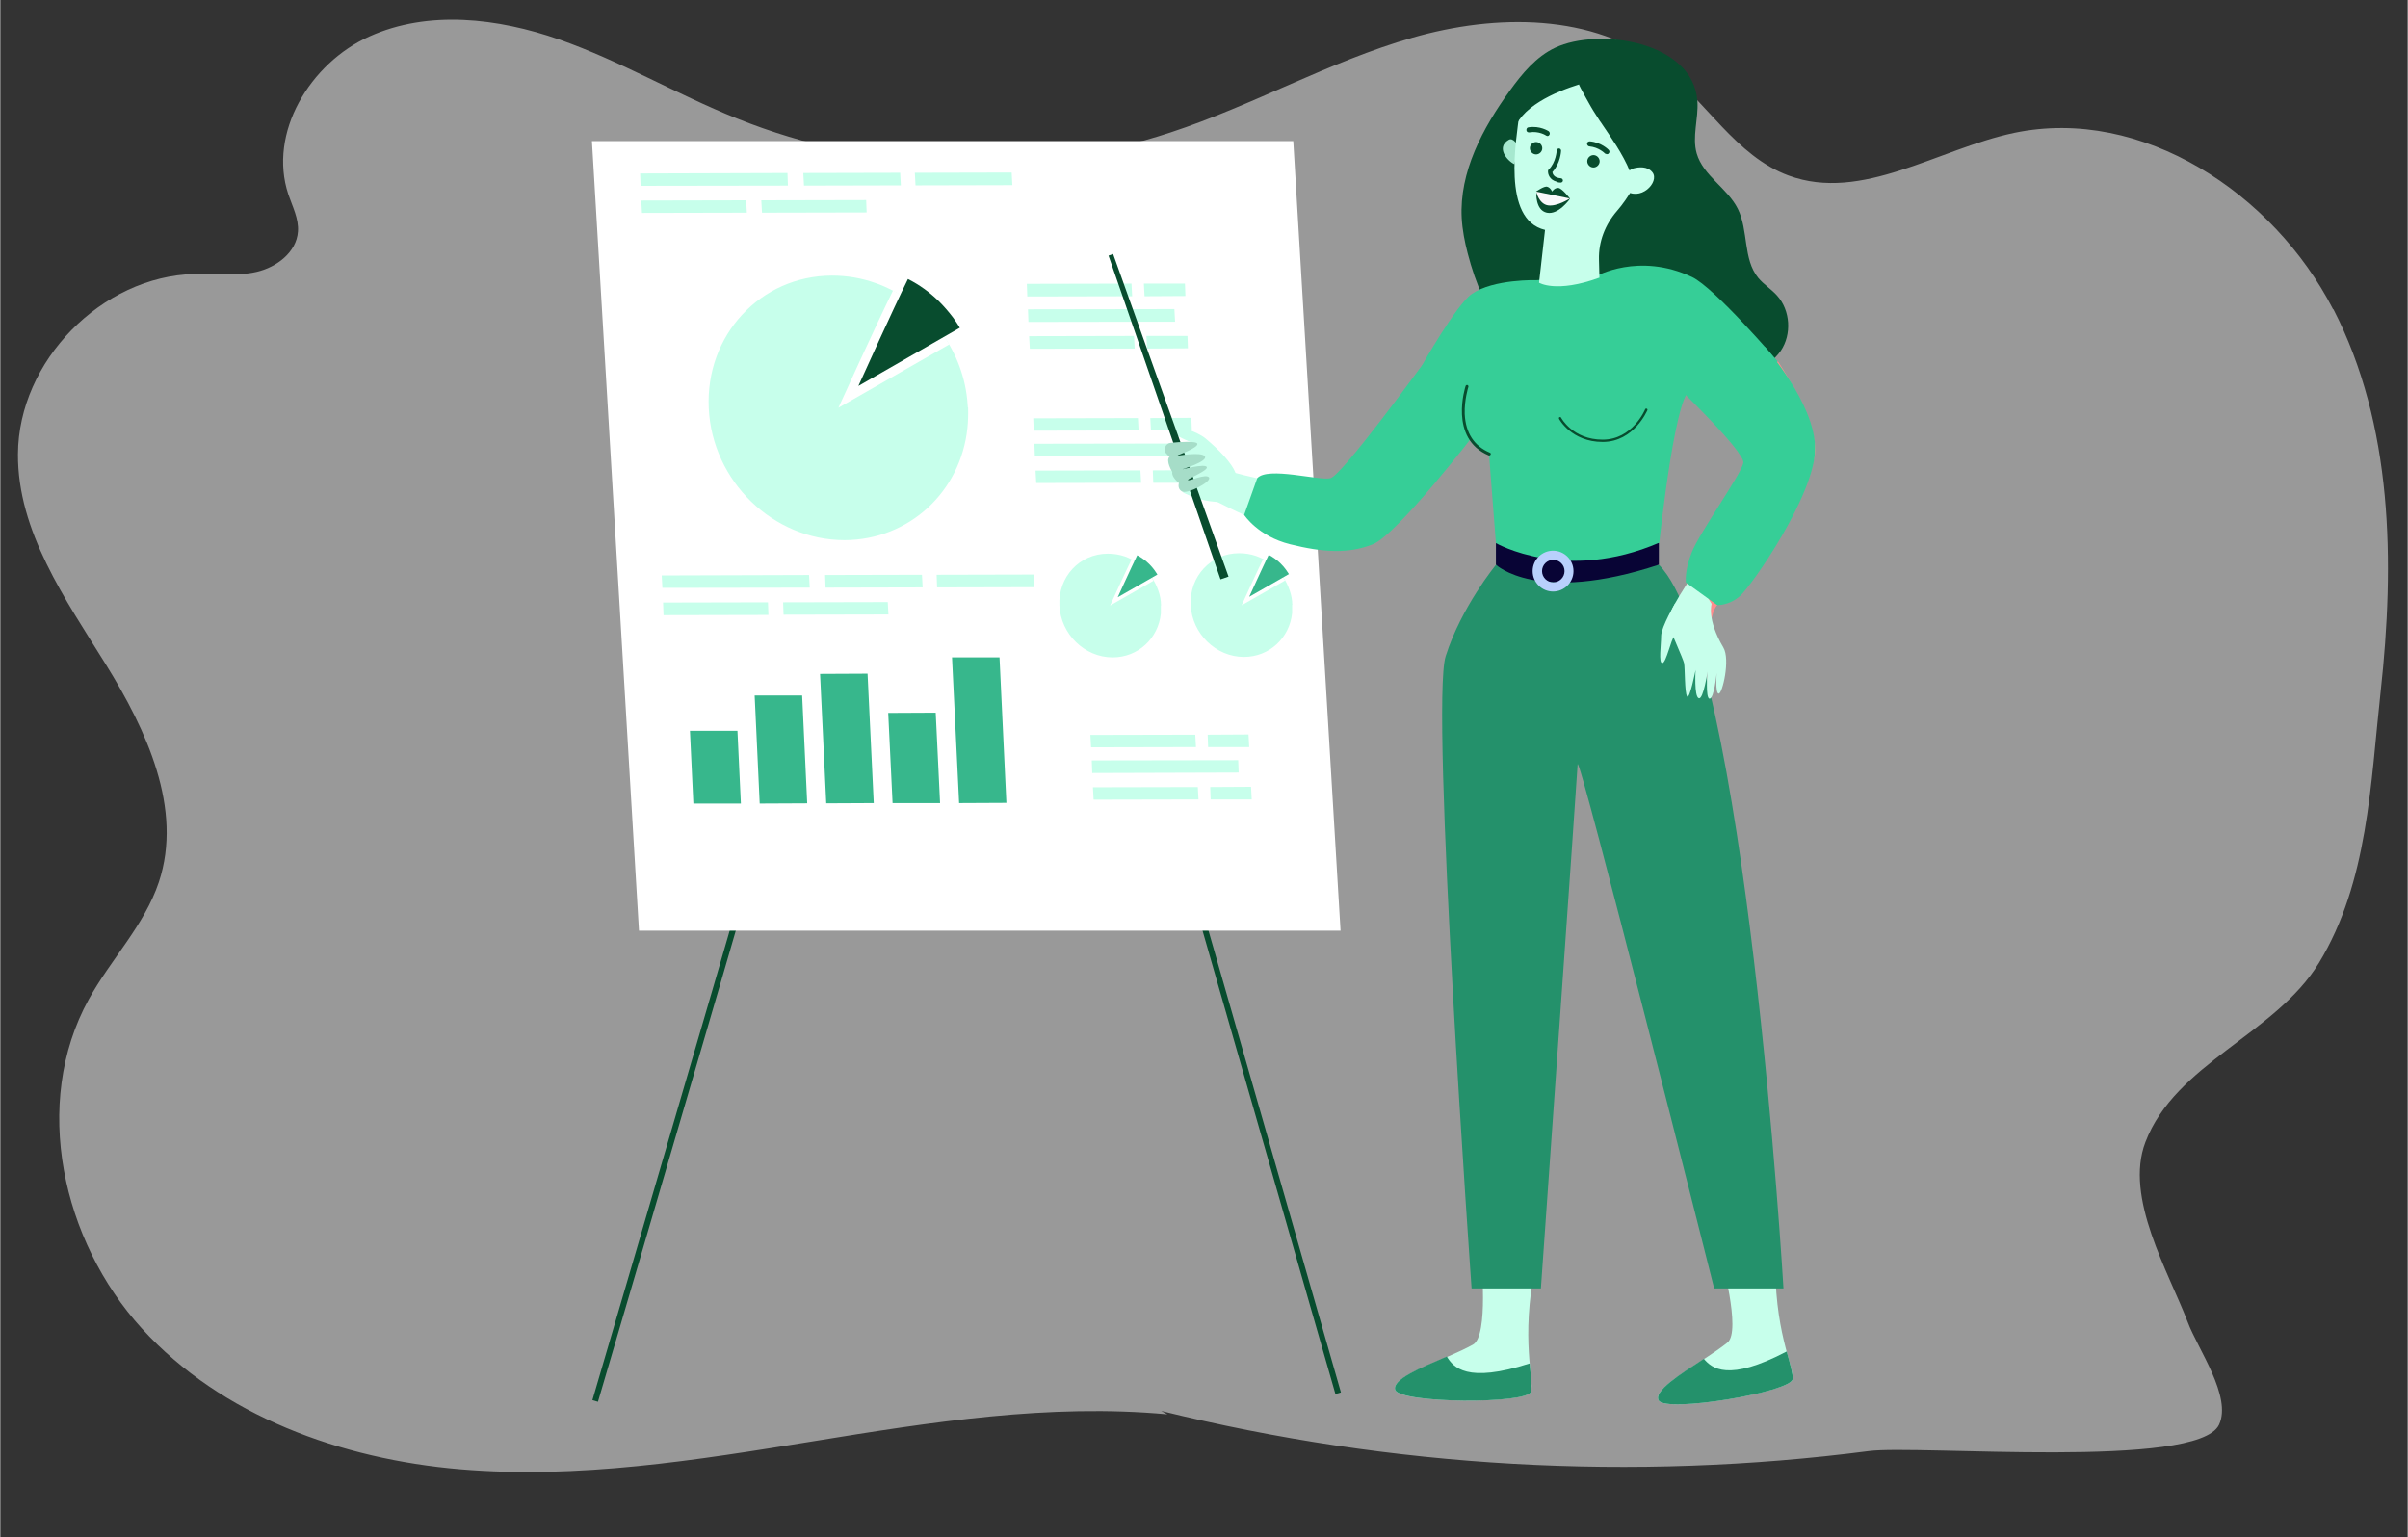 <svg width="960" height="613" xmlns="http://www.w3.org/2000/svg" viewBox="0 0 1049 670"><rect x="0" y="0" width="1049" height="670" fill="#333333" stroke="none"/><defs><style>.cls-1{fill:#36ce97}.cls-4{fill:#084c2e}.cls-6{fill:#fff}.cls-9{fill:#37b78c}.cls-11{fill:#24916b}.cls-13{fill:#c7ffeb}</style></defs><g id="Illustration"><path d="M1016.5 134.8c-26-50.5-83.2-88.5-138.9-76.9-33.3 7-66.4 30.4-98.4 18.6-23-8.5-36-32.5-55.4-47.6C694 5.7 651.7 6 615.4 16.4 579.1 26.8 545.9 45.9 510 57.7c-61.1 20.2-129.4 18-189.1-6.1-26.2-10.5-50.8-25.1-77.4-34.4-26.7-9.3-57-12.9-82.7-1.3-25.8 11.6-44.2 42-35.3 68.8 1.8 5.3 4.6 10.6 4.2 16.2-.6 9-9.3 15.6-18.1 17.6-8.8 2-18 .7-27 .9-40.5 1-76.7 38-76.9 78.5-.2 33.6 20.6 63.2 38.3 91.7 17.7 28.6 33.7 62.8 23.1 94.8-6.3 18.9-21 33.7-30.6 51.2C13.6 480.9 26.9 540.8 61.7 579s87 56.9 138.5 61.3c51.5 4.4 103.1-3.9 154.2-12.2 51-8.3 102.7-16.5 154.2-11.7l-2.8-1.5c100.6 24.8 205.7 30.8 308.4 17.5 21.5-2.8 143.4 8.1 152.6-11.5 5.7-12.2-9.2-32.9-13.6-44.6-8.5-22.2-27.7-54.4-18.5-78.5 13.1-34.4 56.6-47 75.6-78.1 21.5-35.3 22.5-78.3 26.9-118.2 6.2-56.5 5.4-116.3-20.6-166.8z" opacity=".5" fill="#fff"/><path class="cls-4" transform="rotate(-16 533.393 430.503)" d="M531.1 245.9h2.5V614h-2.5z"/><path class="cls-4" d="M260.4 610.9l-2.4-.7c1-3.5 103.9-353.7 104.8-362.3l2.5.3c-.9 8.8-100.6 348.3-104.9 362.8z"/><path class="cls-6" d="M584 405.6H278.3L257.8 61.5h305.6L584 405.6z"/><path class="cls-13" d="M421.7 177.6c.1 3.1 0 6.1-.3 9-2.9 27.6-25.3 48.7-53.5 48.8-31.2 0-57.7-25.7-59.2-57.5s22.5-57.7 53.7-57.8c6.5 0 12.9 1.1 18.8 3.2 2.7.9 5.3 2.1 7.8 3.4 5.4 2.8 10.3 6.5 14.7 10.7 2.4 2.4 4.6 5 6.6 7.8 1.2 1.6 2.2 3.3 3.2 5 2.8 4.8 4.9 10 6.3 15.4.7 2.7 1.2 5.6 1.5 8.4l.3 3.6z"/><path class="cls-6" d="M413.5 150.1l-48.3 27.6s16.8-37 23.8-51.1c5.4 2.8 10.3 6.5 14.7 10.7 2.4 2.4 4.6 5 6.6 7.8 1.2 1.6 2.2 3.3 3.2 5z"/><path class="cls-4" d="M418 142.9l-44.1 25.3s15.2-33.7 21.6-46.6c5 2.5 9.5 5.8 13.5 9.7 2.2 2.2 4.2 4.5 6.1 7 1.1 1.5 2.1 3 3 4.5z"/><path class="cls-13" d="M505.7 263.9v3.5c-1.1 10.8-9.9 19.1-21 19.1-12.2 0-22.6-10.1-23.2-22.6-.6-12.5 8.8-22.6 21.1-22.6 2.6 0 5 .4 7.4 1.2 1 .4 2.1.8 3 1.3 2.1 1.1 4.1 2.5 5.7 4.2.9.9 1.8 2 2.6 3 .5.6.9 1.3 1.3 2 1.1 1.9 1.9 3.9 2.5 6 .3 1.1.5 2.2.6 3.3 0 .5 0 .9.1 1.4z"/><path class="cls-6" d="M502.5 253.1l-18.9 10.8s6.6-14.5 9.3-20c2.1 1.1 4.1 2.5 5.7 4.2.9.9 1.8 2 2.6 3 .5.6.9 1.3 1.3 2z"/><path class="cls-9" d="M504.2 250.4l-17.3 9.9s6-13.2 8.5-18.3c1.9 1 3.7 2.3 5.2 3.8.9.9 1.7 1.8 2.4 2.8l1.2 1.8z"/><path class="cls-13" d="M562.9 263.7v3.5c-1.1 10.8-9.9 19.1-21 19.1-12.2 0-22.6-10.1-23.2-22.6-.6-12.5 8.8-22.6 21.1-22.6 2.6 0 5 .4 7.4 1.2 1 .4 2.1.8 3 1.3 2.1 1.1 4.1 2.5 5.7 4.2.9.9 1.8 2 2.6 3 .5.6.9 1.3 1.3 2 1.1 1.9 1.9 3.9 2.5 6 .3 1.1.5 2.2.6 3.3 0 .5 0 .9.1 1.4z"/><path class="cls-6" d="M559.8 253l-18.9 10.8s6.6-14.5 9.3-20c2.1 1.1 4.1 2.5 5.7 4.2.9.9 1.8 2 2.6 3 .5.6.9 1.3 1.3 2z"/><path class="cls-9" d="M561.5 250.2l-17.3 9.9s6-13.2 8.5-18.3c1.9 1 3.7 2.3 5.2 3.8.9.9 1.7 1.8 2.4 2.8l1.2 1.8z"/><path class="cls-13" d="M493.2 129.1l-45.7.1-.2-5.5 45.6-.1.3 5.5zM511.9 140.2l-63.9.1-.2-5.5 63.8-.1.3 5.5zM516.4 129l-17.8.1-.3-5.5h17.9l.2 5.4zM494.3 151.9l-45.7.1-.3-5.5 45.7-.1.3 5.5zM517.5 151.8l-17.8.1-.3-5.5h17.9l.2 5.4z"/><g><path class="cls-13" d="M496 187.6l-45.7.1-.2-5.4 45.6-.1.3 5.4zM514.7 198.7l-63.9.2-.2-5.5 63.8-.1.3 5.4zM519.2 187.6h-17.8l-.3-5.4 17.9-.1.2 5.5zM497.1 210.4l-45.7.1-.3-5.4 45.7-.1.3 5.4zM520.3 210.4h-17.9l-.2-5.4 17.8-.1.3 5.5z"/></g><g><path class="cls-13" d="M521 325.6l-45.7.1-.3-5.4 45.7-.1.3 5.4zM539.6 336.7l-63.8.2-.2-5.5 63.8-.1.2 5.4zM544.2 325.6h-17.9l-.2-5.4 17.8-.1.3 5.5zM522.1 348.4l-45.7.1-.3-5.4 45.7-.1.3 5.4zM545.3 348.4h-17.9l-.2-5.4 17.8-.1.3 5.5z"/></g><g><path class="cls-13" d="M343.2 80.9L279 81l-.2-5.4 64.2-.2.2 5.5zM325.3 92.7l-45.7.1-.3-5.4 45.7-.1.3 5.4zM377.5 92.6l-45.6.1-.3-5.4 45.7-.1.2 5.4zM392.4 80.8l-42.2.1-.3-5.5 42.2-.1.3 5.5zM441 80.7l-42.2.1-.3-5.5 42.2-.1.3 5.5z"/></g><g><path class="cls-13" d="M352.7 256.1l-64.2.1-.3-5.4 64.2-.2.3 5.5zM334.7 268l-45.7.1-.2-5.5 45.7-.1.2 5.5zM387 267.8l-45.7.1-.2-5.4 45.6-.1.3 5.4zM401.9 256l-42.3.1-.2-5.5 42.2-.1.3 5.5zM450.4 255.9l-42.2.1-.2-5.5 42.2-.1.2 5.5z"/></g><g><path class="cls-9" d="M322.7 350.2H302l-1.5-31.7h20.7l1.5 31.7zM351.6 350.1l-20.7.1-2.2-47.1h20.7l2.2 47zM380.6 350l-20.7.1-2.7-56.4 20.7-.1 2.7 56.4zM409.5 350h-20.7l-1.9-39.3 20.7-.1 1.9 39.4zM438.4 349.9l-20.6.1-3.1-63.5h20.7l3 63.4z"/></g><g><path class="cls-13" d="M509.5 193.8c3 1.4 9.9-.9 9.9-.9s-9.3-3.3-9.3-6.1 11.5 1.2 15.2 4.4c12.1 10.2 13 15.2 13 15.2l-3.4 12.3c-7.7.5-13.1-1-19.5-4 .7-1.6-5.9-19.7-5.9-20.8z"/><path class="cls-13" d="M627 153.6s-.4.7-1.2 2c-6.1 9.9-32.8 52.5-43.6 55.8-12.2 3.7-45.6-5.7-45.6-5.7l-7.7 12.3s41.2 22.2 60.7 19c19.5-3.2 57.3-58.9 57.3-58.9l-20-24.5z"/><path class="cls-4" d="M739.5 44.2c.5 7.6-2.4 15.4-.3 22.7C742 76.6 752.6 82 757.1 91c4.7 9.5 2.2 21.9 8.9 30.1 2.4 2.9 5.7 4.9 8.2 7.7 5.8 6.4 6.5 16.9 1.6 24.1-5.5 8-16 10.7-25.7 10.7s-19.2-2.3-28.9-1.9c-9.8.5-19.4 3.7-29.2 3.4-13.6-.4-26.3-8-35.1-18.3s-14.1-23.3-17.5-36.4c-1.3-5-2.3-10.1-2.6-15.3-1.1-20.1 9.1-39.2 20.9-55.5 5.4-7.5 11.5-14.9 19.8-18.8 18.9-8.9 60.3-2.9 62 23.4z"/><path class="cls-13" d="M645.2 548.1s3.5 34.1-3.5 37.9c-12.6 7-35.8 13.7-33.9 19.7 1.9 6 57.6 6.2 59.2.8 1.5-5.5-4.7-22.2 1.9-54.9l-23.7-3.5z"/><path class="cls-11" d="M666.4 594.3c.6 6.1 1.1 10.3.6 12.2-1.5 5.5-57.2 5.2-59.2-.8-1.4-4.5 10.9-9.5 22.5-14.5 2.8 4.6 8.6 11.9 36.1 3z"/><path class="cls-13" d="M749.6 547.1s9.2 33 3 38c-11.2 9-33 19.6-30 25.2 2.9 5.6 57.8-3.7 58.4-9.3.6-5.7-8.4-21.1-7.5-54.4l-24 .6z"/><path class="cls-11" d="M778.4 589c1.6 5.9 2.8 9.9 2.6 12-.6 5.7-55.5 14.9-58.4 9.3-2.2-4.1 9.1-11.2 19.7-18.1 3.5 4.1 10.5 10.2 36.1-3.2zM651.7 246.2s-15.1 18.3-21.9 39.8c-6.8 21.4 11.3 275.5 11.3 275.5h30.2s16-226.3 16-228.3c0-7.9 59.5 228.3 59.5 228.3H777S760.7 285 722.8 246.2l-35.5 2.2-35.6-2.2z"/><path d="M651.7 236.6v9.5s18 17.5 71 0v-9.5c.1 0-46.4-2.9-46.4-2.9l-24.6 2.9z" fill="#080435"/><path class="cls-1" d="M669.5 122.1s-18.8-.6-28.3 6c-6.8 4.7-21.8 31.3-21.8 31.3l17.3 14.6s-4.1 16 12 24l3 38.7s30.3 17.5 71.2-.2c0 0 7.6-72.6 14.9-66.3 7.3 6.3 14.3 9.4 14.3 9.4l22.3-22.2s-27.4-32.1-37.3-36.7c-23.1-10.9-41.8-.3-41.8-.3l-25.9 1.7z"/><path d="M752.2 179.8s15.8 18.5 14 23.6c-1.8 5.1-29.8 47.3-33.5 55.2-3.7 8-2.6 12.7-2.6 12.7l14.3 6.9s.7-11.3 3.8-14.6c3.1-3.3 43.8-52.9 42.7-68.3-1.1-15.4-16.3-37.8-16.3-37.8l-22.3 22.1z" fill="#ff8b8d"/><path d="M661.4 63.7s-2.1-4.1-4.2-2.7c-5.5 3.3-.6 9.1 2.6 10.6l1.6-7.9z" fill="#a6e8cf"/><path class="cls-13" d="M698.3 21.6c15.3 2.8 26.3 16.8 25.3 32.3-.3 5.1-1.8 9.8-4.2 13.9-5.5 10.2-9.9 18.4-15 24.2-5.1 5.9-8 13.3-7.8 21.1l.2 7.9c-18.9 6.9-26.3 2.2-26.3 2.2l2.6-23c-19.1-4.5-12.4-39.9-11.2-50.5 0-.4 0-.8.1-1.2 2-17.7 18.5-30.1 36.3-26.9z"/><path class="cls-4" d="M697.2 53c4.7 7 9.7 13.9 12.9 21.7.4.9 2.8 7.3 1.8 7.8 5.4-3.2 9.3-8.5 12.6-13.9 5.8-9.3 5.8-21.2 1.1-30.9-4.6-9.6-13.5-15.4-23.9-17.4-11.1-2.2-23.7.2-31.6 8.7-7.4 8-9 19-10.9 29.3 2.2-11.6 18.8-18.4 28.7-21.5-.3 0 5.8 10.9 6.2 11.4 1 1.6 2 3.1 3 4.7z"/><path class="cls-13" d="M709 75.3c.6-.9 1.6-1.6 2.6-1.9 2.2-.6 6.1-1.1 8.3 1.7 3.3 4.2-5.4 13.3-12.3 7.5 0 0-1.9-2.4 1.3-7.4z"/><path class="cls-4" d="M666.5 64.6c0-1.5 1.3-2.7 2.7-2.7 1.5 0 2.7 1.3 2.7 2.7 0 1.5-1.3 2.7-2.7 2.7-1.5 0-2.7-1.3-2.7-2.7zM691.5 70.3c0-1.5 1.3-2.7 2.7-2.7 1.5 0 2.7 1.3 2.7 2.7 0 1.5-1.3 2.7-2.7 2.7-1.5 0-2.7-1.3-2.7-2.7zM669.2 83.5s3.6-2.6 4.9-2.1c1.4.4 2.1 2.1 2.1 2.1s.9-1.6 2.6-1.6c1.7 0 5.2 4.7 5.2 4.7s-5 7.2-10.1 6.1c-5.1-1.1-4.6-8.8-4.6-8.8v-.4zM699.9 67.2c.3 0 .7 0 .9-.3.5-.4.5-1.1 0-1.6-.1-.1-3.2-3.3-8.2-3.7-.6 0-1.2.4-1.2 1s.5 1.2 1 1.2c4.2.4 6.7 3 6.7 3 .2.2.4.3.7.3zM674.2 59.3c.3 0 .6-.2.8-.5.3-.5.2-1.2-.3-1.6-.2-.1-3.8-2.5-8.8-1.7-.6 0-1 .7-.9 1.3 0 .6.7 1 1.3.9 4.1-.7 7.2 1.3 7.3 1.4.2.1.5.2.7.2zM678.2 79.2c-3.1-.8-3.9-3.3-3.8-4.7 0-.2.1-.5.3-.6 3.2-3.1 3.5-8.3 3.5-8.3 0-.5.5-.9 1-.9s.9.5.9 1c0 .2-.3 5.6-3.8 9.3.1.8.7 2.5 3.7 2.7.5 0 .9.5.9 1s-.5.9-1 .9c-.6 0-1.2-.1-1.7-.3z"/><path d="M669.2 83.5l14.7 3s-5.5 3.6-9.5 3c-4-.6-5.2-6.1-5.2-6.1z" fill="#f9f9fb"/><g><path class="cls-13" d="M737.8 250.3s-12.4 17.4-11.1 21.4c1.3 4 6.6 15.4 7 17.4.4 2 .2 12.8 1.3 14.4 1.1 1.7 3.7-11.5 3.7-11.5s-.7 11.6 1.4 12.3c2 .7 3.8-11.6 3.8-11.6s-1 11.7.9 11.8c2 0 3.1-11.3 3.1-11.3s-.7 9.1.9 9.1 5.1-14.9 2-20.1c-7.3-12.4-5.1-19-5.1-19l-7.8-12.9z"/><path class="cls-13" d="M729.9 262.8s-6.1 10.3-6.2 14.3c0 3.9-1.2 11.9.5 11.9s4-11.1 5.2-11.5c1.2-.5 1.2-5.5 1.2-5.5l-.7-9.1z"/></g><path class="cls-4" d="M698.2 192.6c13.7 0 19.4-13.7 19.5-13.8.1-.3 0-.6-.3-.7-.3-.1-.6 0-.7.3 0 .1-5.5 13.2-18.5 13.2s-18.1-9.5-18.1-9.6c-.1-.2-.4-.3-.7-.2-.2.1-.3.4-.2.7 0 .1 5.4 10.1 19 10.1z"/><path d="M667.7 248.9c0-4.9 4-8.9 8.9-8.9s8.9 4 8.9 8.9-4 8.9-8.9 8.9-8.9-4-8.9-8.9zm4.1 0c0 2.7 2.2 4.9 4.9 4.9s4.9-2.2 4.9-4.9-2.2-4.9-4.9-4.9-4.9 2.2-4.9 4.9z" fill="#b8d0fc"/><path class="cls-4" d="M535.2 251.3l-3.5 1.2-48.8-141.1 2-.7 50.3 140.6z"/><path d="M507.9 197.6c-1.3-1.8-.1-4.4 2.1-4.6 3.7-.4 11.2-.9 11.6.4.5 1.8-9.4 5.3-9.2 5.3.2 0 11-2 12.5.2 1.4 2.2-10.1 5.7-10.1 5.7s10-2.6 10.9-1.1c.9 1.5-8.4 5.1-8.2 5.7.2.7 8-3 9.2-1.1 1.2 1.9-9.6 7.4-11.8 6.1-2.2-1.3-1.3-3.7-1.3-3.7s-3.4-2.6-2.9-4.8c0 0-3.1-4.9-1.2-6.7 0 0-.9-.6-1.6-1.6z" fill="#a6ddc8"/><path class="cls-1" d="M619.5 159.2s-34.9 48-39.9 49.2c-5 1.2-27.2-5.2-31.9 0l-5.7 16s6 9.3 20 12.8c14.1 3.5 25.3 4.3 36.1 0 10.7-4.3 44.7-48.6 44.7-48.6v-18.4l-23.5-11.1z"/><path class="cls-4" d="M648.8 198.5h-.2c-17.6-7.4-10.2-30-10.1-30.3.1-.3.5-.5.8-.4.3.1.5.5.4.8 0 0-1.8 5.6-1.6 11.8.4 8.3 4.1 14 11 16.9.3.1.5.5.3.8-.1.2-.3.4-.6.4z"/><path class="cls-1" d="M769 151.3s21.7 24.4 21.8 44.1c.1 19.8-27.2 59.3-32.7 64.3-4.8 4.3-10 4-10 4l-13.6-9.8s-.8-4.6 2.5-13.1 21.5-34 22.5-39-32.2-36.6-32.2-36.6l41.6-13.9z"/></g></g></svg>